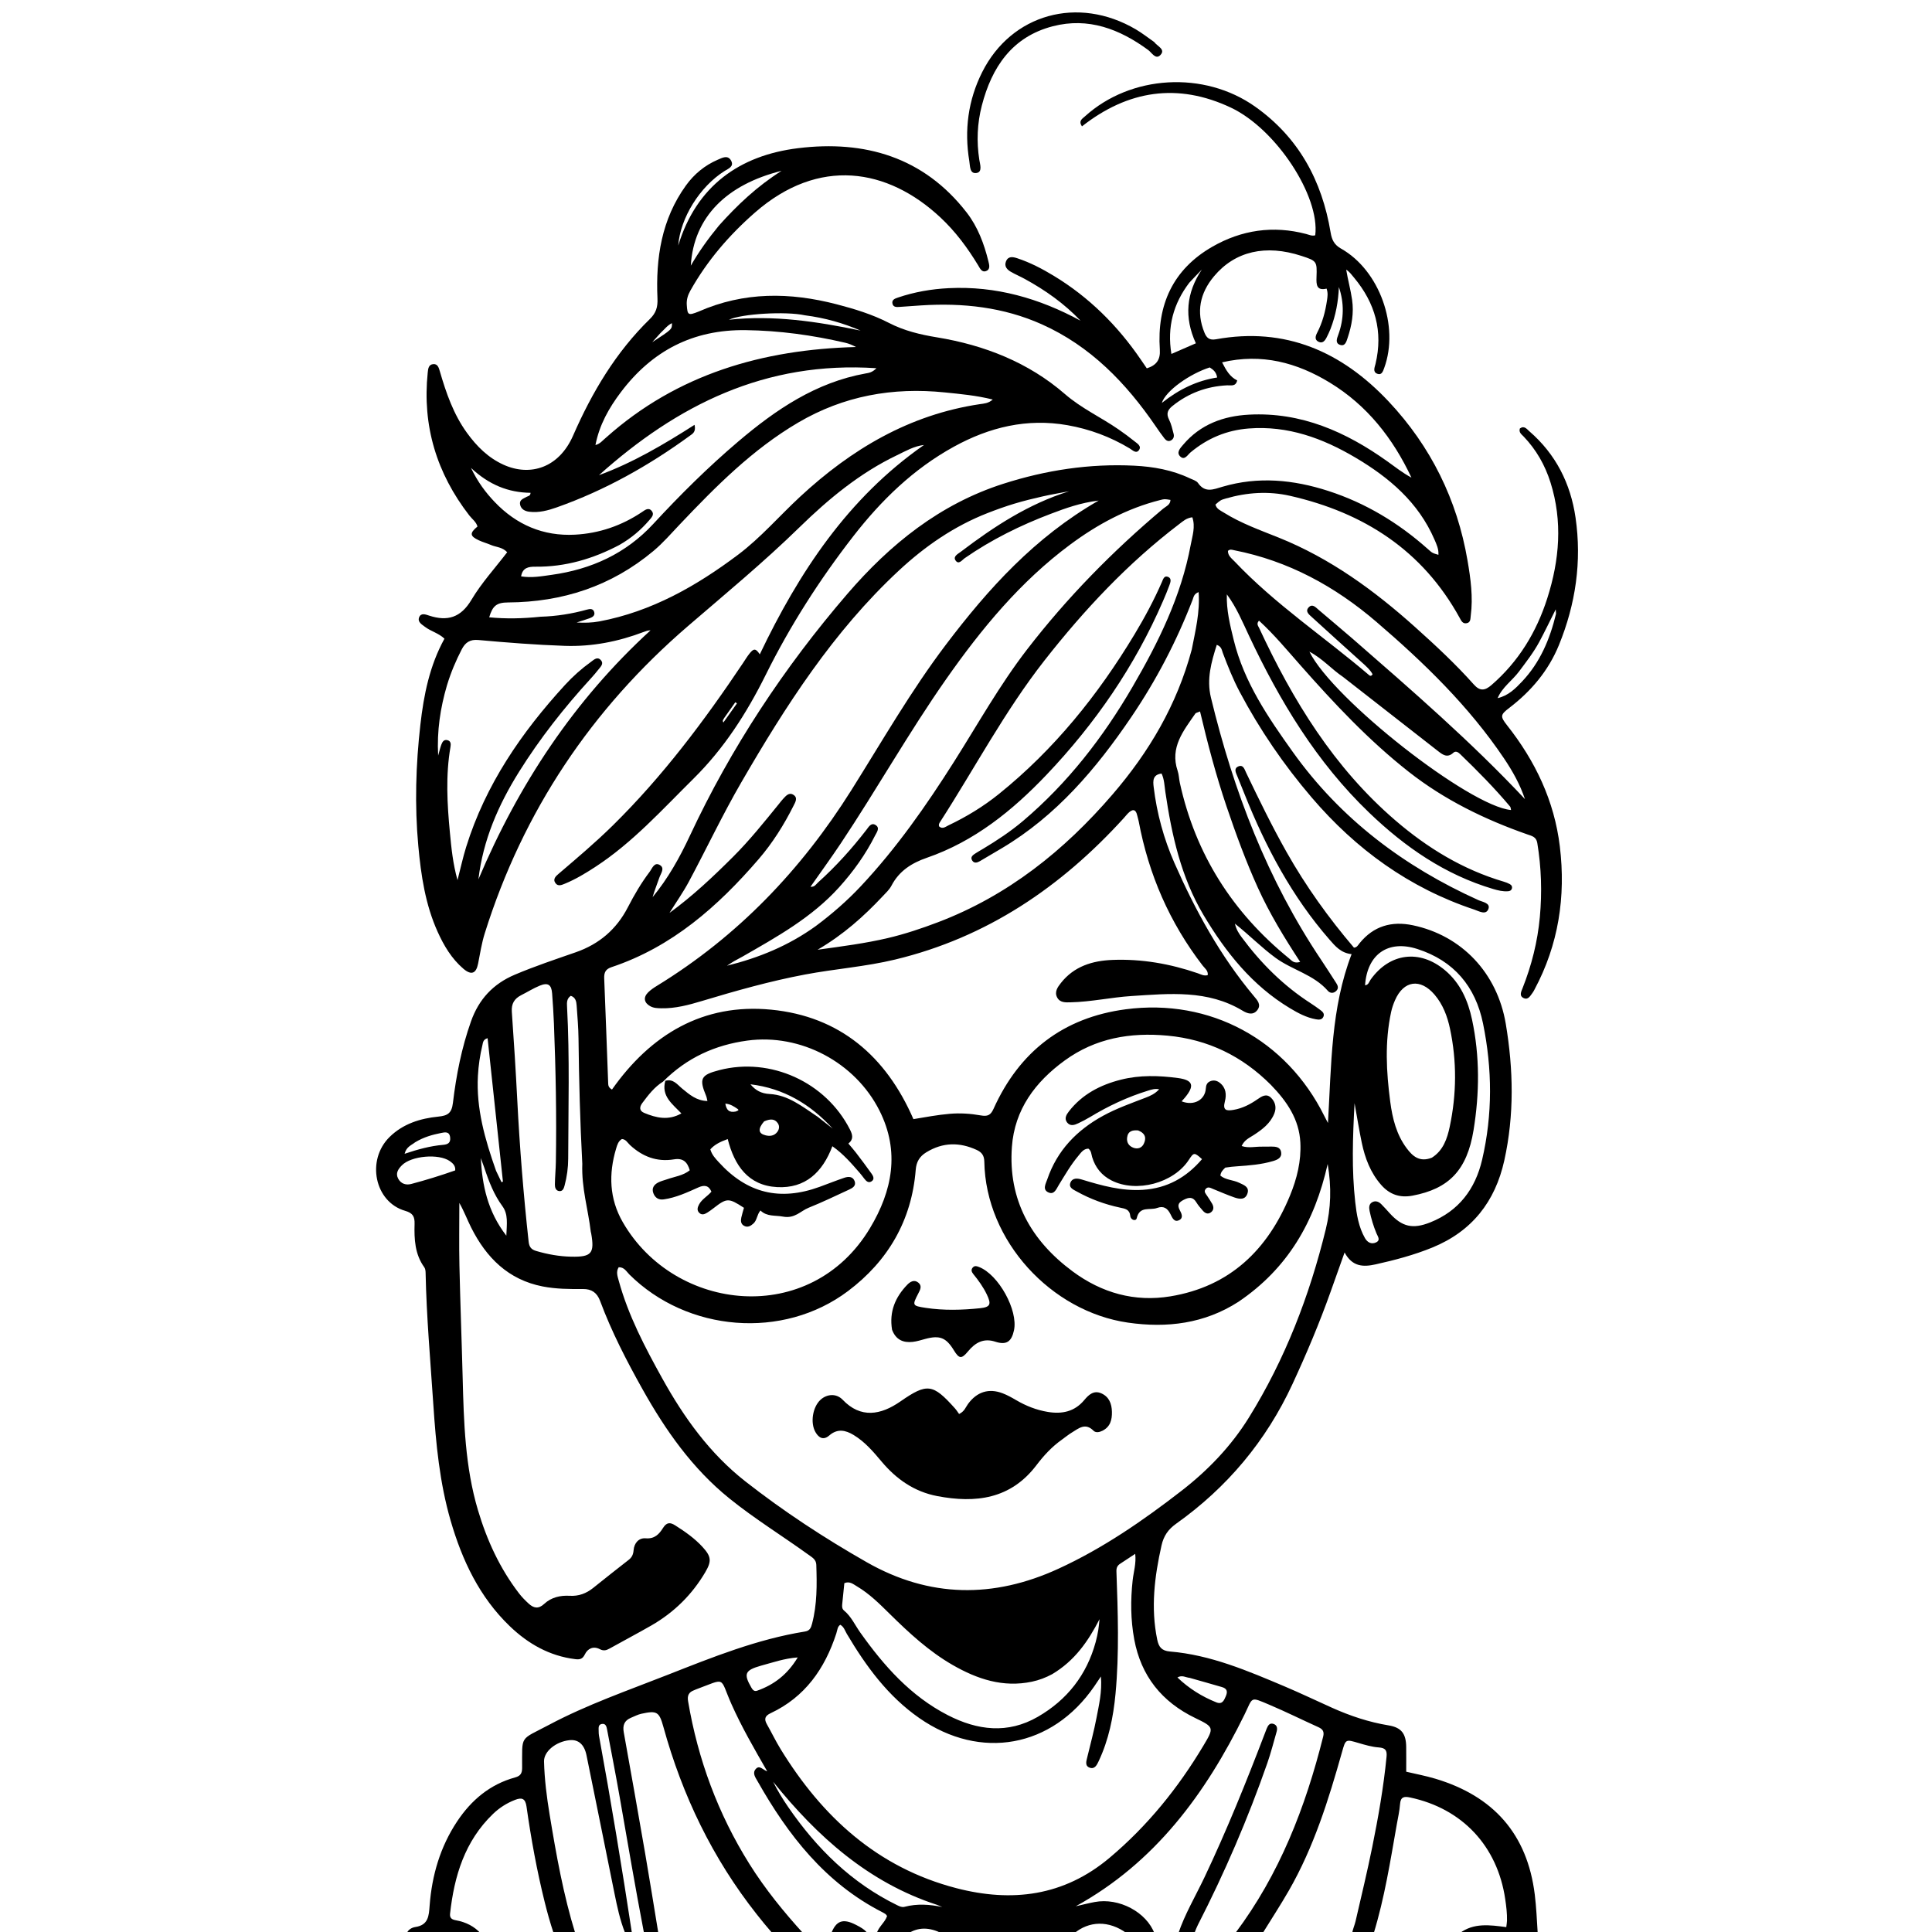 <svg xmlns="http://www.w3.org/2000/svg" xmlns:xlink="http://www.w3.org/1999/xlink" version="1.1" id="Layer_1" x="0px"
     y="0px" width="100%" viewBox="0 0 1024 1024" enable-background="new 0 0 1024 1024" xml:space="preserve">
<path fill="#000000" opacity="1" stroke="none"
      d=" M215.469,1025   C216.093,1022.901 218.166,1021.652 220.154,1021.355   C227.104,1020.318 227.307,1015.384 227.714,1010.001   C228.924,993.981 233.309,978.906 242.273,965.412   C249.795,954.089 259.702,945.73 273.034,942.072   C275.835,941.303 276.716,939.917 276.734,937.161   C276.853,919.233 275.116,922.634 290.954,914.218   C311.156,903.484 332.767,896.001 354,887.647   C377.717,878.316 401.363,868.797 426.723,864.728   C429.307,864.314 429.892,862.558 430.401,860.631   C433.116,850.355 433.008,839.869 432.658,829.365   C432.565,826.578 430.48,825.458 428.587,824.091   C414.674,814.047 400.019,805.04 386.642,794.25   C366.971,778.383 352.77,758.137 340.551,736.326   C332.075,721.195 324.128,705.804 318.067,689.523   C316.441,685.156 313.577,683.172 309.016,683.208   C301.852,683.265 294.675,683.222 287.613,681.842   C269.384,678.281 257.755,666.585 249.735,650.646   C247.598,646.4 245.955,641.907 243.463,637.581   C243.463,648.65 243.264,659.724 243.507,670.788   C243.943,690.605 244.713,710.414 245.219,730.229   C245.823,753.873 246.511,777.503 253.328,800.415   C258.069,816.347 264.917,831.273 275.097,844.523   C276.607,846.49 278.384,848.283 280.216,849.962   C282.86,852.385 285.405,852.935 288.476,850.065   C292.165,846.619 296.999,845.51 301.953,845.801   C306.754,846.083 310.751,844.553 314.405,841.63   C320.651,836.634 326.905,831.647 333.225,826.746   C334.959,825.401 335.648,823.832 335.816,821.664   C336.113,817.811 338.607,815.025 342.25,815.335   C347.011,815.74 349.396,813.055 351.38,809.901   C353.313,806.829 355.12,806.733 357.892,808.491   C363.117,811.807 368.169,815.34 372.363,819.919   C376.993,824.975 377.268,827.425 373.802,833.313   C366.807,845.198 357.269,854.592 345.334,861.47   C337.978,865.71 330.444,869.642 323.036,873.794   C321.31,874.761 319.873,875.112 317.941,874.104   C314.491,872.304 311.479,873.743 309.982,876.865   C308.731,879.475 307.14,879.661 304.84,879.376   C291.213,877.686 279.909,871.242 270.208,861.927   C254.104,846.462 244.927,826.972 238.819,805.896   C232.998,785.808 231.051,765.102 229.665,744.328   C228.114,721.077 226.049,697.857 225.577,674.541   C225.558,673.575 225.415,672.425 224.88,671.686   C219.865,664.756 219.509,656.765 219.732,648.727   C219.84,644.854 218.874,642.955 214.713,641.754   C198.559,637.093 193.994,614.862 206.528,602.586   C213.642,595.618 222.739,592.791 232.325,591.825   C237.222,591.331 239.403,590.076 240.058,584.575   C241.806,569.886 244.666,555.361 249.649,541.32   C253.799,529.628 261.356,521.486 272.811,516.627   C283.41,512.13 294.314,508.504 305.159,504.726   C317.612,500.388 326.775,492.53 332.788,480.86   C336.151,474.334 339.854,467.999 344.284,462.138   C345.652,460.328 346.767,456.723 349.745,458.489   C352.553,460.153 350.19,463.014 349.444,465.23   C348.292,468.653 346.887,471.99 345.888,475.518   C354.069,465.62 360.264,454.487 365.65,442.965   C387.464,396.302 415.59,353.735 449.122,314.771   C471.726,288.505 498.118,267.184 531.768,256.409   C554.32,249.188 577.447,245.643 601.146,246.82   C611.318,247.325 621.334,249.098 630.669,253.54   C632.169,254.253 634.114,254.764 634.964,255.987   C638.736,261.409 643.114,259.408 648.004,257.968   C666.865,252.414 685.516,254.231 703.995,260.199   C723.823,266.604 741.209,277.137 756.711,290.93   C759.144,293.094 759.126,293.116 762.39,294.068   C762.612,291.048 761.388,288.499 760.295,285.968   C751.762,266.223 736.295,253.099 718.335,242.491   C700.962,232.23 682.588,225.519 661.902,227.102   C650.171,227.999 639.993,232.287 631.023,239.766   C629.49,241.044 627.96,244.023 625.745,242.12   C623.158,239.897 625.632,237.442 627.14,235.664   C636.251,224.925 648.434,220.481 662.029,219.77   C689.677,218.325 713.405,228.886 735.333,244.536   C739.471,247.489 743.448,250.668 748.091,253.142   C738.312,232.341 724.647,214.872 704.845,202.807   C687.391,192.173 668.745,187.142 647.732,192.047   C649.89,196.304 651.891,199.761 655.74,201.626   C654.95,205.051 652.367,204.132 650.422,204.23   C639.595,204.773 629.963,208.332 621.48,215.134   C618.9,217.204 618.006,219.199 619.615,222.382   C620.799,224.724 621.379,227.394 622.047,229.966   C622.397,231.312 622.041,232.662 620.674,233.417   C619.202,234.231 618.022,233.447 617.183,232.379   C615.54,230.286 614.023,228.09 612.519,225.892   C596.829,202.969 578.001,183.464 552.223,171.914   C531.876,162.798 510.325,160.449 488.253,161.868   C484.431,162.114 480.611,162.38 476.792,162.667   C475.239,162.784 473.529,162.872 473.053,161.071   C472.478,158.891 474.333,158.25 475.918,157.713   C484.646,154.753 493.651,153.189 502.833,152.733   C527.817,151.493 550.871,158.114 572.719,169.979   C564.078,160.901 554.026,153.78 543.107,147.82   C540.768,146.543 538.307,145.49 535.983,144.189   C533.806,142.97 532.115,141.199 533.211,138.513   C534.388,135.63 536.862,136.118 539.189,136.886   C546.031,139.144 552.37,142.461 558.512,146.181   C577.215,157.508 592.331,172.562 604.625,190.551   C605.651,192.053 606.681,193.552 607.83,195.23   C612.883,193.623 615.103,190.728 614.735,185.29   C613.136,161.612 621.676,142.738 642.609,130.74   C658.083,121.871 674.81,119.405 692.301,124.02   C693.878,124.436 695.406,125.231 697.107,124.702   C699.66,104.035 676.428,68.369 652.358,57.025   C624.211,43.759 597.812,47.834 573.459,66.984   C571.488,64.059 573.627,62.958 574.962,61.745   C599.256,39.662 638.191,37.369 665.247,56.517   C688.325,72.849 700.677,95.726 705.245,123.17   C705.886,127.02 707.074,129.687 710.787,131.777   C731.2,143.265 741.761,172.902 733.66,195.026   C733.013,196.792 732.347,198.993 730.015,198.112   C727.434,197.138 728.618,194.683 729.05,192.874   C733.152,175.689 728.871,160.622 717.73,147.229   C716.459,145.701 715.309,144.071 713.514,142.917   C714.425,148.496 715.885,153.613 716.643,158.925   C717.639,165.913 716.464,172.525 714.281,179.05   C713.628,181.002 712.944,183.864 710.042,182.71   C707.61,181.744 708.629,179.318 709.311,177.443   C712.365,169.046 712.496,160.625 709.637,152.132   C709.347,159.781 707.967,167.192 705.207,174.318   C704.607,175.868 703.885,177.377 703.13,178.858   C702.247,180.588 701.027,182.198 698.854,181.155   C696.621,180.083 697.231,178.068 698.101,176.398   C700.91,171.008 702.438,165.252 703.323,159.284   C703.615,157.312 703.952,155.352 703.123,152.98   C697.742,154.246 697.626,150.797 697.777,146.854   C698.099,138.468 697.904,138.286 689.824,135.637   C670.864,129.422 654.56,133.13 643.414,146.482   C635.994,155.371 633.894,165.352 638.393,176.325   C639.487,178.994 640.943,180.468 644.465,179.829   C681.308,173.143 711.221,186.409 736.028,212.818   C758.377,236.609 772.307,264.864 777.818,297.079   C779.468,306.729 780.825,316.499 779.52,326.365   C779.31,327.955 779.548,329.939 777.311,330.325   C775.195,330.69 774.467,328.958 773.672,327.51   C753.984,291.673 722.855,271.705 683.797,262.81   C672.355,260.204 660.978,260.969 649.743,264.212   C646.946,265.019 646.956,265.051 644.212,267.427   C644.784,269.789 646.907,270.59 648.686,271.703   C657.786,277.399 667.877,280.98 677.75,284.948   C705.073,295.929 728.387,312.945 750.091,332.41   C760.883,342.09 771.519,351.965 781.168,362.81   C784.41,366.454 787.079,366.055 790.452,363.141   C804.869,350.686 814.364,335.048 820.097,317.087   C826.556,296.848 828.303,276.371 821.803,255.736   C818.908,246.543 814.243,238.355 807.554,231.358   C806.448,230.201 804.884,229.198 805.569,227.102   C807.905,225.405 809.208,227.391 810.626,228.618   C824.609,240.728 832.442,256.27 835.068,274.329   C838.45,297.587 835.133,320.147 826.281,341.861   C820.735,355.463 811.567,366.316 799.959,375.19   C795.23,378.805 795.024,379.668 798.757,384.393   C813.726,403.345 823.815,424.43 826.74,448.589   C829.967,475.243 826.061,500.689 813.288,524.536   C812.974,525.123 812.665,525.726 812.259,526.248   C811.065,527.786 810.009,530.112 807.608,529.02   C805.052,527.857 806.265,525.584 806.978,523.785   C811.788,511.64 814.95,499.102 816.147,486.082   C817.357,472.921 816.958,459.831 814.791,446.772   C814.245,443.483 811.862,443.07 809.559,442.264   C786.923,434.337 765.569,423.936 746.633,409.055   C725.448,392.406 707.115,372.831 689.333,352.693   C682.209,344.625 675.321,336.304 667.303,328.964   C665.752,330.613 666.901,331.824 667.379,332.855   C685.215,371.263 707.042,406.877 739.594,434.848   C756.576,449.44 775.375,460.917 797.027,467.302   C798.133,467.628 799.237,468.046 800.243,468.601   C801.173,469.113 801.684,470.012 801.273,471.128   C800.948,472.012 800.167,472.309 799.291,472.377   C796.58,472.59 793.992,471.948 791.431,471.191   C765.869,463.629 744.683,448.965 725.683,430.728   C697.822,403.985 678.303,371.591 662.016,336.989   C658.49,329.498 655.322,321.809 650.254,315.019   C649.973,323.349 651.948,331.279 653.896,339.223   C659.381,361.595 672.086,380.17 685.175,398.506   C710.526,434.024 744.107,459.276 783.621,477.105   C785.801,478.089 790.109,478.615 788.865,481.822   C787.553,485.203 783.844,482.909 781.401,482.098   C746.95,470.654 718.689,450.141 695.253,422.727   C680.477,405.444 667.692,386.777 657.04,366.662   C653.521,360.016 650.76,353.062 648.112,346.048   C647.549,344.558 647.479,342.697 644.91,341.781   C642.027,350.976 639.428,359.868 641.82,369.752   C653.815,419.329 671.77,466.358 700.365,508.937   C703.059,512.948 705.631,517.041 708.261,521.095   C709.144,522.456 709.582,523.843 708.265,525.172   C706.797,526.654 704.931,526.469 703.794,525.161   C696.308,516.548 684.949,514.148 676.098,507.693   C668.703,502.3 662.332,495.734 654.527,489.553   C655.308,492.839 656.687,494.839 658.137,496.8   C668.34,510.588 680.321,522.514 694.801,531.828   C696.482,532.909 698.109,534.076 699.719,535.262   C700.95,536.169 702.212,537.229 701.397,538.969   C700.6,540.669 698.88,540.494 697.438,540.237   C692.433,539.343 688.015,536.963 683.724,534.389   C663.706,522.38 649.632,504.696 637.943,485.072   C625.986,465 621.023,442.541 617.651,419.688   C617.176,416.463 617.129,413.128 615.661,409.993   C610.894,410.601 611.081,413.922 611.463,417.095   C613.147,431.066 616.822,444.57 622.473,457.404   C633.585,482.641 646.78,506.695 664.589,527.971   C666.378,530.109 668.703,532.512 666.349,535.457   C664.09,538.284 661.036,537.161 658.609,535.696   C640.09,524.516 619.85,526.627 599.726,527.916   C588.934,528.607 578.312,531.016 567.471,531.248   C564.81,531.305 561.864,531.516 560.349,528.731   C558.717,525.73 560.576,523.19 562.312,520.986   C569.265,512.155 579.017,509.182 589.672,508.774   C605.142,508.18 620.172,510.812 634.801,515.835   C636.478,516.411 638.119,517.423 640.123,516.839   C640.442,514.463 638.573,513.249 637.432,511.769   C619.913,489.033 608.808,463.468 603.534,435.309   C603.35,434.329 603.014,433.379 602.803,432.404   C601.928,428.371 600.016,428.871 597.702,431.237   C597.005,431.951 596.403,432.757 595.731,433.496   C562.461,470.121 523.087,496.88 474.394,508.588   C458.675,512.368 442.523,513.524 426.672,516.515   C408.156,520.008 390.07,525.123 372.051,530.545   C365.039,532.655 357.951,534.57 350.507,534.41   C348.496,534.366 346.5,534.329 344.675,533.33   C341.384,531.529 340.828,528.685 343.474,526.029   C344.866,524.632 346.573,523.499 348.268,522.46   C391.008,496.253 424.635,461.126 451.248,418.785   C467.553,392.843 482.79,366.193 501.349,341.69   C523.821,312.019 548.474,284.718 582.3,265.309   C572.694,266.48 564.801,269.352 556.993,272.309   C540.899,278.406 525.534,285.981 511.343,295.826   C509.932,296.805 508.092,299.559 506.417,296.982   C505.051,294.881 507.773,293.564 509.264,292.431   C526.853,279.065 545.203,267.066 566.664,260.379   C561.984,261.277 557.277,262.053 552.632,263.103   C547.603,264.24 542.583,265.468 537.65,266.957   C532.874,268.399 528.162,270.091 523.512,271.906   C505.723,278.848 490.308,289.489 476.395,302.431   C441.669,334.73 416.404,374.124 392.88,414.71   C382.95,431.842 374.473,449.811 365.122,467.286   C362.144,472.85 358.477,478.045 354.832,483.879   C367.259,474.812 378.048,464.594 388.589,454.081   C397.341,445.352 405.035,435.717 412.812,426.148   C413.548,425.243 414.237,424.293 415.035,423.447   C416.519,421.876 418.133,419.787 420.499,421.249   C423.025,422.811 421.55,425.149 420.614,427.018   C415.522,437.192 409.458,446.834 402.061,455.416   C380.49,480.442 356.178,501.926 324.066,512.629   C320.889,513.688 320.117,515.563 320.242,518.604   C321,537.072 321.65,555.545 322.341,574.015   C322.385,575.186 322.416,576.377 324.363,577.485   C344.811,548.433 372.561,531.609 408.793,535.151   C445.067,538.698 469.646,559.796 484.133,593.164   C490.595,592.107 496.938,590.884 503.408,590.337   C508.977,589.866 514.43,590.239 519.798,591.187   C523.423,591.828 525.052,591.131 526.609,587.673   C540.283,557.326 563.596,539.307 596.657,534.945   C641.384,529.044 681.893,551.086 701.922,591.513   C702.341,592.36 702.794,593.19 703.848,595.211   C705.685,564.285 705.381,534.358 716.376,505.715   C710.729,505.128 707.713,501.497 704.656,497.996   C684.788,475.237 670.858,449.001 659.728,421.13   C658.432,417.883 657.141,414.632 655.802,411.403   C655.028,409.535 653.798,407.318 656.328,406.223   C658.95,405.088 659.632,407.785 660.439,409.468   C667.28,423.742 674.197,437.968 681.993,451.76   C692.185,469.792 704.192,486.518 717.614,502.266   C719.203,502.23 719.814,500.901 720.624,499.902   C728.023,490.78 737.633,488.064 748.816,490.407   C774.696,495.827 793.56,515.657 798.092,542.646   C802.147,566.796 802.634,590.999 797.31,615.069   C792.481,636.906 780.148,652.639 759.2,661.207   C749.458,665.192 739.331,667.865 729.078,670.145   C722.647,671.575 716.764,671.513 712.662,663.832   C709.908,671.565 707.582,678.094 705.26,684.624   C699.339,701.271 692.477,717.521 685.053,733.555   C671.075,763.744 650.432,788.358 623.392,807.593   C619.174,810.593 616.765,814.054 615.63,819.102   C611.913,835.644 609.857,852.179 613.353,869.042   C614.16,872.932 615.706,874.966 620.095,875.332   C641.683,877.133 661.324,885.577 680.963,893.871   C689.401,897.435 697.663,901.411 706.025,905.156   C715.631,909.457 725.516,912.772 735.968,914.487   C742.834,915.614 745.223,918.925 745.312,925.883   C745.367,930.172 745.323,934.462 745.323,939.042   C750.163,940.191 755.543,941.191 760.756,942.75   C791.452,951.933 809.51,971.969 813.466,1004.204   C814.28,1010.832 814.567,1017.468 815.008,1024.553   C801.312,1025 787.625,1025 773.634,1024.681   C781.023,1019.05 789.641,1020.256 798.357,1021.419   C798.531,1019.905 798.716,1018.941 798.739,1017.973   C798.831,1014.134 798.354,1010.353 797.796,1006.553   C793.664,978.45 775.028,958.564 747.35,952.697   C744.078,952.003 742.335,952.447 742.053,956.236   C741.782,959.862 740.948,963.449 740.315,967.045   C736.889,986.507 733.817,1006.045 728,1025   C724.307,1025 720.614,1025 716.632,1024.683   C717.066,1022.331 717.998,1020.346 718.481,1018.256   C721.509,1005.142 724.668,992.051 727.34,978.863   C730.539,963.071 733.326,947.197 734.897,931.131   C735.234,927.678 734.291,926.438 730.737,926.173   C727.136,925.904 723.553,924.854 720.057,923.826   C713.195,921.808 713.239,921.721 711.304,928.596   C704.166,953.948 696.327,979.047 683.115,1002.051   C678.644,1009.835 673.718,1017.358 669,1025   C664.311,1025 659.622,1025 654.651,1024.722   C678.145,993.448 691.913,957.944 701.303,920.45   C701.976,917.76 701.076,916.472 698.737,915.417   C690.081,911.515 681.573,907.272 672.833,903.575   C662.317,899.127 664.208,899.398 659.575,908.832   C638.962,950.804 612.092,987.287 570.182,1010.357   C573.416,1009.626 576.772,1008.762 580.168,1008.117   C593.095,1005.666 607.736,1013.462 612,1025   C607.311,1025 602.622,1025 597.263,1024.728   C587.797,1017.758 577.152,1017.968 569,1025   C545.979,1025 522.958,1025 499.238,1024.726   C492.593,1021.44 486.734,1021.23 481,1025   C475.645,1025 470.29,1025 464.645,1024.715   C465.78,1021.105 469.057,1018.917 470.178,1015.519   C469.779,1015.021 469.619,1014.702 469.361,1014.522   C468.816,1014.143 468.235,1013.807 467.643,1013.505   C437.448,998.087 417.71,972.701 401.475,944.003   C400.382,942.072 398.614,939.787 400.583,937.583   C402.593,935.334 404.306,938.093 406.645,938.851   C399.759,926.851 393.085,915.36 387.673,903.186   C381.166,888.548 385.27,889.372 368.81,895.451   C368.498,895.566 368.206,895.735 367.894,895.849   C365.13,896.854 364.179,898.599 364.696,901.657   C369.923,932.558 380.571,961.389 397.23,987.978   C405.574,1001.295 415.443,1013.411 426,1025   C420.645,1025 415.29,1025 409.389,1024.666   C406.259,1021.096 403.661,1017.871 401.094,1014.622   C377.665,984.964 361.633,951.627 351.612,915.284   C349.39,907.226 348.166,906.53 339.943,908.329   C338.026,908.748 336.221,909.708 334.387,910.474   C330.924,911.92 329.939,914.457 330.6,918.122   C334.452,939.505 338.243,960.899 341.94,982.309   C344.393,996.522 346.653,1010.768 349,1025   C346.629,1025 344.259,1025 341.342,1024.599   C336.695,1000.337 332.65,976.465 328.47,952.617   C326.38,940.691 324.055,928.805 321.809,916.907   C321.499,915.267 321.148,913.281 318.859,913.759   C316.948,914.157 317.306,916.037 317.309,917.504   C317.311,918.333 317.334,919.177 317.483,919.989   C323.873,954.901 329.663,989.913 335,1025   C333.933,1025 332.867,1025 331.355,1024.615   C328.526,1017.475 327.096,1010.475 325.672,1003.483   C320.708,979.099 315.862,954.691 310.855,930.316   C309.656,924.479 306.449,921.86 301.887,922.327   C294.644,923.068 288.207,928.299 288.346,933.629   C288.592,943.095 289.783,952.482 291.322,961.817   C294.831,983.103 298.601,1004.337 305,1025   C301.307,1025 297.614,1025 293.422,1024.601   C291.526,1018.908 290.067,1013.628 288.744,1008.315   C284.567,991.552 281.484,974.573 279.057,957.48   C278.455,953.237 276.62,952.563 272.999,953.969   C268.587,955.681 264.704,958.15 261.308,961.42   C246.322,975.851 240.751,994.335 238.544,1014.271   C238.282,1016.632 239.495,1017.405 241.662,1017.794   C246.859,1018.728 251.439,1020.961 255,1025   C241.979,1025 228.958,1025 215.469,1025  M352.627,572.851   C356.842,571.612 359.005,574.888 361.624,577.029   C365.453,580.161 369.172,583.429 374.949,583.564   C374.667,582.418 374.577,581.617 374.279,580.903   C370.429,571.681 371.415,569.732 381.272,567.183   C408.388,560.17 437.665,573.499 450.447,598.583   C451.85,601.337 452.572,603.785 449.666,606.117   C451.175,607.925 452.507,609.404 453.708,610.981   C456.532,614.688 459.36,618.394 462.04,622.204   C462.876,623.392 463.641,625.079 461.903,626.164   C460.282,627.176 459.103,626.012 458.125,624.766   C457.302,623.718 456.526,622.629 455.65,621.628   C451.305,616.659 447.014,611.629 441.17,607.525   C435.942,621.422 426.74,629.997 411.881,629.192   C396.517,628.36 389.245,617.668 385.705,603.732   C381.86,605.11 378.807,606.566 376.486,609.178   C377.319,612.115 379.195,614.049 380.974,616.001   C395.988,632.477 413.338,636.713 434.374,629.071   C438.754,627.48 443.081,625.74 447.492,624.244   C449.642,623.515 452.041,623.458 452.985,626.061   C453.881,628.533 451.836,629.682 450.003,630.528   C442.901,633.807 435.847,637.221 428.593,640.129   C424.242,641.873 421.29,646.018 414.969,644.822   C410.889,644.05 406.479,644.943 403.062,641.584   C401.112,643.878 401.288,646.755 399.311,648.508   C397.858,649.796 396.311,650.753 394.372,649.707   C392.591,648.746 392.557,647.011 392.91,645.322   C393.279,643.557 393.851,641.834 394.312,640.175   C386.156,634.847 385.264,634.874 378.152,640.4   C377.101,641.217 376.016,642.001 374.888,642.705   C373.574,643.526 372.096,644.157 370.742,642.951   C369.222,641.598 369.674,639.954 370.512,638.394   C372.045,635.541 375.022,634.04 377.071,631.604   C375.537,628.115 373.162,628.01 370.129,629.366   C364.206,632.015 358.304,634.773 351.781,635.701   C349.068,636.087 347.208,634.848 346.288,632.409   C345.281,629.735 346.646,627.861 348.939,626.699   C350.407,625.956 352.059,625.579 353.624,625.026   C357.631,623.611 362.027,623.128 365.591,620.279   C364.297,615.851 362.047,613.682 357.205,614.484   C348.212,615.974 340.5,613.03 333.893,606.881   C332.602,605.68 331.739,603.835 329.626,603.705   C327.689,604.837 327.133,606.851 326.573,608.717   C322.518,622.204 322.932,635.37 330.104,647.806   C357.677,695.614 429.657,703.445 461.143,650.893   C472.945,631.194 477.068,610.374 466.152,588.659   C453.276,563.048 424.345,547.675 396.031,551.542   C379.072,553.859 364.106,560.551 351.411,573.293   C346.816,576.16 343.609,580.382 340.438,584.622   C338.906,586.67 338.718,588.74 341.45,589.871   C347.818,592.509 354.265,594.043 361.15,590.129   C356.369,585.12 350.374,580.986 352.627,572.851  M656.393,689.984   C638.371,701.583 618.509,703.995 597.846,701.017   C557.194,695.16 522.399,657.784 521.704,615.654   C521.652,612.503 520.358,610.722 517.676,609.489   C508.555,605.298 499.733,605.394 490.99,610.724   C487.354,612.94 485.684,615.821 485.351,620.015   C483.22,646.887 470.659,668.341 449.491,684.275   C415.021,710.223 364.298,705.995 333.59,675.512   C332.033,673.966 330.913,671.596 327.922,671.663   C326.396,674.059 327.302,676.461 327.941,678.793   C333.003,697.261 341.842,714.066 351.061,730.673   C362.548,751.366 376.225,770.411 395.024,785.148   C415.37,801.096 436.975,815.242 459.432,828.033   C492.609,846.931 526.577,847.245 560.936,831.483   C584.544,820.654 605.784,805.993 626.231,790.145   C640.299,779.241 652.51,766.527 661.923,751.362   C681.151,720.385 694.067,686.785 702.706,651.476   C705.398,640.474 705.808,629.334 703.695,616.95   C696.778,647.691 682.534,672.314 656.393,689.984  M443.26,865.779   C437.186,884.44 426.679,899.478 408.413,908.05   C405.418,909.456 404.907,911.135 406.474,913.898   C408.94,918.242 411.102,922.768 413.71,927.022   C435.749,962.961 465.108,989.904 506.848,1000.757   C536.303,1008.415 563.837,1005.072 588.097,984.67   C608.244,967.727 624.444,947.64 637.869,925.169   C643.541,915.675 643.536,915.437 633.518,910.6   C615.767,902.029 604.771,888.297 601.168,868.894   C599.244,858.529 599.175,848.076 600.333,837.569   C600.827,833.097 602.291,828.661 601.681,823.57   C598.76,825.496 596.286,827.156 593.781,828.768   C592.253,829.75 591.663,830.915 591.733,832.893   C592.499,854.528 593.267,876.182 591.243,897.781   C590.091,910.078 587.645,922.156 582.324,933.448   C581.418,935.37 580.277,937.851 577.615,936.926   C574.871,935.973 575.776,933.458 576.283,931.339   C577.946,924.386 579.849,917.478 581.175,910.462   C582.46,903.661 584.167,896.829 583.511,888.561   C581.837,891.047 580.925,892.427 579.988,893.789   C557.614,926.299 519.741,933.188 487.312,910.656   C470.629,899.066 458.999,883.13 448.816,865.945   C447.821,864.265 447.311,862.227 445.368,861.168   C443.905,862.096 443.888,863.705 443.26,865.779  M631.661,344.244   C633.569,334.323 636.093,324.458 635.288,313.824   C632.759,314.801 632.665,316.436 632.149,317.778   C623.674,339.792 612.829,360.564 599.584,380.086   C581,407.478 559.892,432.375 530.986,449.574   C527.122,451.873 523.26,454.177 519.369,456.428   C518.009,457.214 516.373,457.74 515.34,456.169   C514.046,454.199 515.724,453.159 517.135,452.235   C518.388,451.415 519.706,450.693 520.991,449.921   C528.427,445.455 535.656,440.687 542.284,435.068   C565.947,415.008 584.634,390.866 600.176,364.187   C613.978,340.494 626.051,316.047 631.102,288.779   C631.976,284.057 633.691,279.191 631.953,274.173   C628.862,274.523 627.002,276.264 625.047,277.751   C597.802,298.475 574.598,323.265 553.58,350.078   C532.563,376.89 516.67,407.105 498.264,435.656   C497.821,436.343 497.354,437.078 497.802,438.074   C499.607,439.621 501.197,438.172 502.736,437.439   C512.249,432.91 521.227,427.448 529.422,420.848   C558.709,397.259 581.908,368.45 601.235,336.378   C606.655,327.383 611.618,318.139 615.826,308.501   C616.446,307.081 617.012,304.81 619.202,305.801   C621.136,306.676 620.343,308.721 619.792,310.241   C618.772,313.056 617.604,315.821 616.414,318.572   C601.501,353.065 580.482,383.537 554.672,410.66   C536.617,429.632 516.47,445.941 491.212,454.654   C483.214,457.413 476.561,461.618 472.506,469.404   C471.381,471.564 469.443,473.334 467.736,475.15   C457.799,485.718 447.066,495.351 433.333,503.383   C446.681,501.541 458.68,499.984 470.479,497.216   C479.571,495.083 488.409,492.124 497.132,488.809   C534.213,474.717 564.124,450.775 589.704,421.029   C608.937,398.664 623.749,373.776 631.661,344.244  M673.551,574.951   C658.398,559.785 640.347,550.923 618.831,548.919   C599.061,547.077 580.632,550.228 564.324,562.082   C548.714,573.43 537.771,588.034 536.326,607.847   C534.282,635.878 546.39,657.462 568.514,673.863   C583.943,685.302 601.412,690.209 620.342,687.088   C651.806,681.901 671.863,662.481 683.707,633.719   C687.41,624.727 689.726,615.348 689.215,605.537   C688.581,593.342 682.25,583.896 673.551,574.951  M432.357,490.853   C440.928,484.467 448.979,477.469 456.286,469.678   C475.177,449.538 490.903,427.032 505.645,403.757   C518.3,383.778 529.843,363.07 544.332,344.278   C565.589,316.71 589.816,292.027 616.447,269.65   C617.937,268.397 620.322,267.59 620.366,264.962   C617.226,264.452 617.226,264.452 614.886,265.042   C597.315,269.474 581.672,277.926 567.258,288.619   C540.841,308.217 520.219,333.221 501.475,359.961   C481.66,388.229 464.753,418.351 445.613,447.043   C440.484,454.731 435.036,462.206 429.578,470.002   C431.806,470.215 432.517,468.668 433.544,467.747   C442.998,459.264 451.466,449.87 459.225,439.821   C460.406,438.29 461.698,435.909 463.942,437.197   C466.642,438.747 464.691,441.1 463.8,442.873   C458.755,452.906 452.269,461.945 444.746,470.283   C430.296,486.298 411.758,496.574 393.388,507.099   C391.943,507.927 390.439,508.652 389.002,509.493   C387.742,510.23 386.537,511.063 385.308,511.853   C402.163,507.659 417.826,501.322 432.357,490.853  M308.629,616.809   C307.451,594.691 306.882,572.557 306.623,550.411   C306.555,544.593 306.045,538.777 305.639,532.968   C305.488,530.814 305.078,528.663 302.534,527.803   C300.317,529.274 300.437,531.495 300.551,533.631   C301.98,560.433 301.221,587.252 301.156,614.064   C301.145,618.874 300.498,623.696 299.235,628.38   C298.844,629.832 298.297,631.502 296.403,631.302   C294.563,631.108 294.087,629.353 294.101,627.889   C294.138,623.904 294.55,619.923 294.618,615.937   C295.032,591.451 294.558,566.976 293.593,542.51   C293.383,537.189 293.034,531.871 292.637,526.56   C292.288,521.881 290.446,520.626 286.051,522.431   C282.681,523.815 279.559,525.793 276.291,527.435   C272.634,529.273 270.977,531.973 271.279,536.25   C272.377,551.845 273.363,567.45 274.163,583.063   C275.448,608.143 277.454,633.159 280.188,658.122   C280.492,660.896 281.554,662.261 284.146,663.025   C290.25,664.825 296.431,665.941 302.804,666.07   C313.489,666.285 315.2,664.333 313.35,653.799   C313.293,653.471 313.158,653.155 313.12,652.827   C311.759,641.118 308.157,629.695 308.629,616.809  M557.668,887.347   C554.277,889.175 550.723,890.531 546.94,891.329   C531.638,894.553 517.963,889.97 504.951,882.494   C492.417,875.292 481.894,865.566 471.671,855.486   C466.212,850.103 460.772,844.671 454.109,840.743   C452.219,839.628 450.319,837.904 447.52,839.116   C447.133,842.878 446.72,846.658 446.37,850.445   C446.262,851.609 446.318,852.764 447.365,853.63   C451.181,856.783 453.153,861.318 455.936,865.238   C468.504,882.935 482.659,898.949 502.341,909.065   C518.06,917.143 534.117,919.151 550.057,909.949   C565.59,900.982 575.98,887.76 580.731,870.322   C581.298,868.239 581.74,866.115 582.101,863.986   C582.425,862.074 582.557,860.13 582.774,858.2   C576.748,869.912 569.653,880.206 557.668,887.347  M716.926,338.551   C748.28,365.873 779.719,393.102 808.254,423.541   C805.658,415.78 801.706,408.723 797.202,402.03   C778.531,374.288 754.775,351.267 729.551,329.626   C707.554,310.753 682.852,297.275 654.186,291.647   C653.063,291.427 651.937,290.918 650.824,291.993   C650.792,294.598 652.865,296.01 654.398,297.628   C675.914,320.352 702.016,337.658 725.675,357.854   C726.177,358.283 726.843,358.49 727.492,357.343   C726.117,354.848 723.851,352.917 721.659,350.935   C712.892,343.004 704.077,335.126 695.37,327.129   C693.898,325.778 691.467,324.042 693.752,321.786   C695.704,319.86 697.432,321.992 698.882,323.206   C704.753,328.123 710.549,333.13 716.926,338.551  M758.923,613.596   C764.951,609.78 767.053,603.487 768.389,597.164   C772.037,579.897 772.206,562.498 768.522,545.197   C767.133,538.671 764.797,532.399 760.342,527.186   C752.808,518.372 743.92,519.64 739.346,530.224   C738.492,532.197 737.777,534.272 737.324,536.37   C733.903,552.201 734.769,568.107 736.861,583.983   C738.02,592.778 740.14,601.372 745.596,608.638   C748.692,612.759 752.373,616.18 758.923,613.596  M723.507,522.216   C725.358,522.082 725.65,520.347 726.452,519.22   C736.531,505.054 752.474,503.019 765.854,514.231   C774.053,521.103 778.075,530.357 780.224,540.451   C784.363,559.883 784.188,579.503 781.013,598.998   C777.542,620.304 767.889,630.099 748.639,633.727   C741.885,634.999 736.494,633.07 732.075,628.055   C726.405,621.623 723.48,613.863 721.757,605.631   C720.376,599.031 719.321,592.363 717.94,584.715   C716.965,602.898 716.379,620.011 718.298,637.101   C719.042,643.734 720.089,650.303 723.451,656.215   C724.741,658.483 726.858,659.676 729.348,658.497   C731.874,657.301 730.208,655.276 729.574,653.756   C727.964,649.896 726.771,645.92 725.915,641.848   C725.532,640.029 725.5,638.02 727.56,637.068   C729.257,636.284 730.855,636.987 732.107,638.239   C733.635,639.767 735.074,641.386 736.526,642.99   C743.124,650.275 748.79,651.572 758.005,647.912   C773.23,641.863 781.932,630.178 785.547,614.722   C791.159,590.728 790.953,566.497 786.032,542.457   C782.029,522.896 770.625,509.216 751.183,502.971   C735.865,498.05 724.658,505.602 723.507,522.216  M650.051,427.306   C644.504,410.91 640.086,394.171 636.043,377.087   C634.458,377.763 633.829,377.825 633.597,378.16   C627.29,387.302 619.961,396.118 624.175,408.565   C624.86,410.589 624.877,412.829 625.34,414.939   C633.657,452.816 653.316,483.651 683.301,508.028   C684.586,509.073 685.761,510.865 689.117,509.83   C680.693,496.963 672.864,484.137 666.656,470.434   C660.396,456.617 655.175,442.406 650.051,427.306  M711.783,358.741   C705.792,354.733 701.006,349.069 694.023,345.409   C706.44,370.61 778.886,427.385 800.887,429.333   C800.707,428.65 800.726,427.912 800.371,427.489   C792.108,417.657 783.097,408.533 773.856,399.632   C772.877,398.689 771.541,397.823 770.303,398.971   C767.028,402.006 764.527,399.919 761.976,397.929   C745.429,385.017 728.888,372.096 711.783,358.741  M496.584,1009.586   C460.269,997.744 433.24,973.475 409.762,944.354   C412.137,949.113 414.823,953.492 417.726,957.721   C432.842,979.743 451.345,998.014 475.645,1009.856   C476.903,1010.47 478.103,1010.999 479.43,1010.65   C486.108,1008.889 492.745,1009.373 499.424,1010.75   C498.678,1010.444 497.931,1010.138 496.584,1009.586  M262.912,620.527   C263.875,622.54 264.838,624.554 265.8,626.568   C266.057,626.477 266.313,626.385 266.569,626.294   C263.862,600.999 261.156,575.705 258.433,550.264   C255.969,550.938 255.986,552.719 255.676,554.004   C254.389,559.331 253.599,564.746 253.301,570.232   C252.36,587.53 256.988,603.775 262.912,620.527  M630.338,149.857   C621.933,160.947 618.505,173.233 620.865,187.6   C625.438,185.61 629.358,183.905 633.837,181.956   C627.512,168.19 628.717,155.229 637.015,142.853   C634.934,145.001 632.853,147.148 630.338,149.857  M241.262,620.338   C241.518,618.012 240.109,616.609 238.434,615.431   C232.576,611.309 217.955,612.572 212.984,617.658   C211.055,619.633 209.478,621.864 211.078,624.774   C212.59,627.521 215.263,628.242 217.98,627.523   C225.667,625.488 233.275,623.157 241.262,620.338  M403.303,882.855   C394.811,885.264 394.01,887.16 398.233,894.454   C398.997,895.774 399.808,896.641 401.358,896.09   C410.307,892.911 417.391,887.491 422.815,878.472   C415.656,878.996 409.911,881.082 403.303,882.855  M824.728,325.324   C824.695,324.843 824.663,324.362 824.569,322.977   C821.412,329.244 818.746,334.847 815.802,340.3   C812.792,345.873 808.889,350.855 805.103,355.928   C801.508,360.745 796.193,364.233 793.783,370.03   C799.421,368.729 803.164,365 806.786,361.155   C816.184,351.179 821.402,339.062 824.728,325.324  M630.522,889.291   C628.509,889.139 626.549,887.619 624.059,889.093   C630.216,894.976 637.058,899.218 644.67,902.275   C647.835,903.546 648.727,901.289 649.7,899.049   C650.764,896.599 650.422,894.953 647.572,894.156   C642.135,892.636 636.734,890.985 630.522,889.291  M256.676,618.874   C256.06,617.178 255.444,615.481 254.828,613.785   C255.595,628.26 258.417,642.032 268.368,654.935   C268.617,648.605 269.447,643.609 266.271,639.279   C261.882,633.294 259.214,626.536 256.676,618.874  M641.191,194.746   C630.85,198.033 617.918,206.963 615.785,213.572   C625.156,206.128 634.612,201.727 645.118,200.081   C644.639,197.236 643.239,196.072 641.191,194.746  M220.017,605.443   C218.106,606.991 215.37,607.766 214.456,611.528   C221.561,609.151 228.076,607.374 234.81,606.797   C237.422,606.573 238.892,605.711 238.587,602.871   C238.221,599.462 235.677,600.129 233.702,600.524   C229.16,601.432 224.675,602.636 220.017,605.443  M433.465,591.978   C436.093,594.049 438.721,596.12 441.349,598.19   C429.517,585.236 415.276,576.793 397.764,574.705   C400.43,577.945 403.547,579.615 407.933,579.848   C417.683,580.367 425.138,586.418 433.465,591.978  M404.999,594.359   C401.639,598.27 401.836,600.739 405.675,601.723   C408.024,602.325 410.333,602.085 411.951,599.984   C413.043,598.565 413.261,596.813 412.263,595.341   C410.576,592.853 408.161,592.965 404.999,594.359  M390.015,589.118   C390.521,588.745 392.214,588.624 390.859,587.707   C389.079,586.503 387.176,585.15 384.435,584.95   C385.024,588.227 386.305,589.873 390.015,589.118  z"/>
    <path fill="#000000" opacity="1" stroke="none"
          d=" M624.45,1025   C627.944,1014.559 633.679,1004.977 638.443,994.928   C650.281,969.961 660.598,944.365 670.458,918.573   C670.755,917.797 671.022,917.008 671.349,916.244   C672.03,914.654 672.852,913.008 674.963,913.697   C676.931,914.34 677.142,916.075 676.642,917.822   C675.042,923.411 673.604,929.061 671.689,934.543   C661.417,963.943 649.126,992.486 634.92,1020.203   C634.243,1021.525 633.706,1022.92 633.052,1024.64   C630.3,1025 627.6,1025 624.45,1025  z"/>
    <path fill="#000000" opacity="1" stroke="none"
          d=" M440.468,1025   C443.107,1017.96 446.774,1016.643 453.643,1020.195   C455.833,1021.327 458.057,1022.457 459.861,1024.688   C453.646,1025 447.291,1025 440.468,1025  z"/>
    <path fill="#000000" opacity="1" stroke="none"
          d=" M370.229,165.16   C394.379,154.516 418.748,154.87 443.41,161.27   C452.939,163.743 462.397,166.634 471.131,171.139   C479.265,175.335 487.72,177.343 496.687,178.815   C521.761,182.932 545.107,192.099 564.372,208.81   C573.244,216.505 583.573,221.161 592.928,227.658   C595.8,229.653 598.632,231.72 601.345,233.922   C602.798,235.102 605.291,236.48 603.596,238.67   C602.113,240.586 600.291,238.588 598.802,237.694   C588.552,231.531 577.515,227.418 565.764,225.356   C544.322,221.594 524.44,226.405 505.635,236.729   C484.214,248.489 467.122,265.098 452.251,284.24   C434.407,307.21 418.788,331.615 405.87,357.644   C395.787,377.962 383.762,396.705 367.541,412.738   C350.958,429.127 335.336,446.546 315.611,459.419   C310.446,462.79 305.178,465.998 299.45,468.353   C297.75,469.052 295.778,469.963 294.424,468.095   C292.82,465.884 294.663,464.344 296.164,463.059   C305.913,454.72 315.713,446.452 324.869,437.435   C351.246,411.457 373.307,382.04 393.838,351.387   C394.951,349.726 395.985,348 397.224,346.437   C399.552,343.499 400.581,343.638 402.699,346.813   C423.431,303.446 449.323,264.027 489.743,235.844   C484.431,236.45 479.999,239.085 475.413,241.279   C455.757,250.687 439.15,264.434 423.771,279.45   C404.9,297.877 384.639,314.622 364.688,331.791   C313.471,375.867 277.197,430.03 256.938,494.66   C255.304,499.873 254.459,505.342 253.403,510.723   C252.358,516.046 249.812,517.061 245.574,513.434   C239.364,508.12 235.279,501.223 231.967,493.893   C225.432,479.43 223.147,463.977 221.711,448.344   C219.739,426.864 220.384,405.402 222.817,384.029   C224.609,368.292 227.703,352.779 235.574,338.508   C232.456,335.556 228.399,334.627 225.265,332.249   C223.567,330.961 221.171,329.667 222.16,327.164   C223.14,324.681 225.648,325.695 227.427,326.276   C237.201,329.472 244.251,327.356 249.891,317.887   C255.212,308.955 262.381,301.124 268.825,292.695   C266.22,289.911 262.981,290.038 260.321,288.891   C258.183,287.969 255.905,287.361 253.798,286.379   C248.978,284.133 248.833,282.564 253.075,279.069   C252.394,276.58 250.225,275.117 248.734,273.192   C231.43,250.849 223.772,225.713 226.703,197.486   C226.915,195.443 227.126,193.186 229.679,192.985   C231.987,192.803 232.591,194.968 233.091,196.69   C236.447,208.25 240.343,219.551 247.512,229.438   C252.682,236.566 258.777,242.649 266.892,246.32   C281.091,252.743 296.292,247.905 303.746,230.879   C313.821,207.865 326.384,186.71 344.423,169.102   C347.729,165.874 348.678,162.77 348.472,158.155   C347.518,136.787 350.612,116.27 363.534,98.343   C367.906,92.277 373.523,87.633 380.423,84.659   C382.834,83.62 385.774,81.97 387.499,85.145   C389.204,88.283 386.035,89.371 383.995,90.662   C370.901,98.948 360.599,115.458 359.476,130.131   C369.127,98.597 391.909,82.365 423.017,78.539   C458.241,74.208 489.562,83.191 512.378,112.664   C518.274,120.28 521.587,129.211 523.879,138.509   C524.356,140.444 525.024,142.827 522.561,143.703   C520.374,144.482 519.403,142.228 518.5,140.732   C512.871,131.414 506.44,122.726 498.465,115.276   C470.389,89.047 433.948,83.116 400.168,112.636   C386.492,124.587 374.838,138.135 365.924,154.003   C364.574,156.407 363.819,158.807 364.003,161.597   C364.364,167.058 364.729,167.343 370.229,165.16  M286.562,326.875   C294.917,326.627 303.109,325.333 311.161,323.093   C312.641,322.682 314.343,322.456 314.931,324.363   C315.498,326.2 314.097,327.103 312.622,327.637   C310.32,328.469 307.972,329.171 305.644,329.928   C309.777,330.173 313.781,330.082 317.666,329.354   C345.351,324.165 369.218,310.541 391.262,293.965   C403.161,285.018 413.075,273.457 424.067,263.271   C451.261,238.069 482.035,219.761 519.38,214.205   C521.456,213.896 523.845,213.841 526.182,211.759   C517.329,209.56 509.069,208.843 500.812,207.993   C473.175,205.145 447.184,209.788 423.002,224.001   C398.836,238.205 379.409,257.81 360.356,277.889   C355.772,282.72 351.425,287.768 346.293,292.06   C324.008,310.695 298.13,319.127 269.313,319.308   C263.268,319.345 261.1,321.035 259.287,327.188   C268.155,328.05 276.889,327.88 286.562,326.875  M236.875,363.32   C233.4,375.212 231.516,387.306 232.229,400.479   C232.907,398.097 233.293,396.371 233.897,394.724   C234.423,393.29 235.243,391.814 237.121,392.296   C238.947,392.764 239.053,394.216 238.763,395.891   C236.15,410.971 237.014,426.112 238.449,441.2   C239.235,449.468 240.047,457.801 242.493,466.471   C244.124,460.165 245.348,454.463 247.074,448.916   C257.343,415.92 276.365,388.227 299.459,363.041   C303.634,358.488 308.241,354.383 313.259,350.776   C314.791,349.675 316.601,347.797 318.493,349.909   C320.121,351.727 318.41,353.304 317.307,354.708   C315.971,356.409 314.564,358.06 313.104,359.657   C299.022,375.057 286.159,391.38 275.087,409.104   C264.12,426.659 256.019,445.262 253.569,466.074   C274.855,415.798 304.273,371.16 344.803,334.08   C343.423,334.12 342.364,334.491 341.315,334.892   C327.79,340.054 313.864,342.813 299.316,342.315   C284.009,341.792 268.75,340.587 253.507,339.214   C249.182,338.825 246.662,340.445 244.754,344.131   C241.681,350.069 239.057,356.166 236.875,363.32  M328.253,288.856   C314.337,296.198 299.639,300.532 283.784,300.364   C280.122,300.326 276.958,300.871 276.2,305.493   C281.874,306.406 287.135,305.403 292.378,304.678   C313.347,301.781 331.721,293.419 346.204,277.741   C360.464,262.304 375.349,247.539 391.365,233.946   C411.232,217.084 432.458,202.67 458.834,197.933   C460.435,197.646 462.244,197.481 464.525,195.161   C405.627,191.206 358.902,214.734 317.458,251.861   C335.338,245.293 351.722,235.646 368.128,225.162   C368.973,228.924 367.109,229.881 365.73,230.887   C343.959,246.775 320.658,259.862 295.198,268.883   C290.51,270.544 285.627,271.878 280.521,271.232   C278.249,270.944 276.23,269.947 275.676,267.549   C275.069,264.924 277.368,264.328 279.083,263.344   C279.856,262.901 281.149,262.942 281.203,261.2   C269.442,261.062 259.185,256.968 249.635,247.998   C253.242,255.507 257.412,261.058 262.195,266.067   C273.736,278.153 287.944,284.27 304.713,283.39   C317.584,282.714 329.476,278.618 340.244,271.409   C341.848,270.335 343.779,268.685 345.5,270.901   C346.927,272.739 345.316,274.332 344.128,275.711   C339.747,280.797 334.741,285.15 328.253,288.856  M321.366,231.808   C359.045,198.251 404.197,185.242 453.683,183.922   C451.741,182.872 449.902,182.106 447.988,181.662   C430.613,177.636 413.114,175.214 395.172,174.982   C367.272,174.62 345.664,185.91 329.108,207.812   C322.795,216.164 317.695,225.122 315.599,235.879   C318.163,235.23 319.308,233.474 321.366,231.808  M381.042,119.572   C390.717,108.775 401.157,98.832 414.26,90.538   C385.269,97.754 367.651,114.943 366.139,140.81   C370.492,133.269 375.313,126.532 381.042,119.572  M426.585,167.109   C416.446,164.903 393.11,166.296 386.341,169.466   C409.892,166.909 433.063,170.4 456.149,175.226   C446.921,171.26 437.398,168.499 426.585,167.109  M350.054,176.526   C348.596,178.147 347.139,179.769 345.681,181.39   C356.224,174.518 356.224,174.518 356.139,171.286   C353.794,172.38 352.332,174.41 350.054,176.526  M383.809,380.597   C383.604,381.243 382.648,381.689 383.404,382.948   C385.903,379.428 388.254,376.117 390.605,372.805   C390.319,372.6 390.034,372.394 389.749,372.189   C387.883,374.828 386.017,377.467 383.809,380.597  z"/>
    <path fill="#000000" opacity="1" stroke="none"
          d=" M611.735,22.261   C613.459,24.592 617.893,26.127 615.059,29.142   C612.522,31.842 610.481,27.904 608.568,26.502   C593.405,15.383 576.841,9.043 558.013,13.915   C536.463,19.491 525.662,35.557 520.385,55.965   C517.953,65.374 517.54,75.005 519.058,84.711   C519.427,87.071 520.825,91.147 517.621,91.679   C513.877,92.3 514.184,87.95 513.758,85.389   C511.025,68.973 513.111,53.099 520.57,38.246   C536.093,7.339 571.406,-2.407 601.982,15.547   C605.274,17.481 608.309,19.854 611.735,22.261  z"/>
    <path fill="#000000" opacity="1" stroke="none"
          d=" M562.943,762.955   C557.416,766.857 553.142,771.575 549.317,776.606   C535.636,794.598 517.108,796.833 496.759,792.96   C484.641,790.653 475.075,783.997 467.219,774.614   C462.837,769.38 458.368,764.158 452.421,760.565   C448.122,757.967 443.848,757.078 439.538,760.821   C436.484,763.473 434.028,762.201 432.221,759.065   C429.377,754.129 430.693,745.77 434.887,741.914   C438.224,738.846 443.257,738.37 446.635,741.908   C456.209,751.935 466.823,750.019 477.196,742.814   C491.449,732.915 494.41,733.391 506.103,746.418   C506.978,747.393 507.67,748.531 508.337,749.443   C511.207,748.085 511.818,745.843 513.053,744.154   C517.767,737.708 524.038,735.651 531.447,738.484   C533.918,739.429 536.27,740.742 538.56,742.086   C543.787,745.155 549.323,747.34 555.307,748.337   C562.849,749.593 569.522,748.27 574.7,742.043   C576.985,739.295 579.713,736.733 583.7,738.487   C587.833,740.305 589.242,743.978 589.343,748.274   C589.442,752.521 588.496,756.239 584.309,758.332   C582.72,759.126 580.782,759.523 579.57,758.297   C575.238,753.914 571.731,757.066 568.113,759.265   C566.409,760.301 564.846,761.568 562.943,762.955  z"/>
    <path fill="#000000" opacity="1" stroke="none"
          d=" M472.813,704.806   C471.215,695.118 474.577,687.454 480.89,680.914   C482.373,679.378 484.514,678.045 486.684,679.781   C488.92,681.568 487.678,683.68 486.676,685.633   C483.486,691.857 483.447,692.091 490.587,693.183   C500.18,694.65 509.868,694.381 519.484,693.377   C524.985,692.803 525.506,691.238 523.017,686.059   C521.125,682.123 518.604,678.628 515.852,675.266   C514.975,674.195 514.474,672.904 515.702,671.686   C516.71,670.688 517.794,671.102 518.931,671.545   C529.26,675.576 539.701,694.468 537.437,705.083   C536.13,711.211 533.348,713.031 527.522,711.125   C521.298,709.088 516.896,711.641 513.107,716.214   C509.638,720.401 508.389,720.299 505.52,715.608   C501.454,708.959 498.05,707.621 490.502,709.642   C488.26,710.243 486.015,710.981 483.725,711.23   C478.783,711.768 474.849,710.189 472.813,704.806  z"/>
    <path fill="#000000" opacity="1" stroke="none"
          d=" M649.431,618.859   C648.098,620.162 647.017,621.208 646.831,623.105   C649.658,625.476 653.572,625.336 656.788,626.896   C659.183,628.058 662.281,629.006 661.206,632.472   C660.067,636.146 656.89,635.596 654.119,634.622   C650.36,633.3 646.699,631.697 643.001,630.199   C641.625,629.642 640.163,628.672 638.952,630.283   C637.908,631.672 639.138,632.753 639.821,633.845   C640.702,635.253 641.691,636.599 642.487,638.052   C643.367,639.656 643.427,641.338 641.836,642.546   C640.143,643.832 638.664,642.991 637.481,641.629   C636.282,640.248 635.046,638.857 634.112,637.299   C632.316,634.303 630.252,634.468 627.425,635.915   C624.872,637.224 623.795,638.517 625.256,641.312   C626.159,643.038 627.398,645.382 625.097,646.636   C622.355,648.131 621.279,645.338 620.384,643.551   C618.811,640.407 616.771,638.962 613.25,640.256   C609.508,641.631 604.026,639.03 602.5,645.639   C602.07,647.503 599.284,646.603 599.08,644.539   C598.722,640.912 596.327,640.638 593.591,640.053   C585.575,638.338 577.924,635.528 570.747,631.537   C568.928,630.526 566.272,629.494 567.353,626.82   C568.434,624.145 571.147,624.492 573.455,625.196   C583.983,628.407 594.502,631.349 605.736,630.636   C618.662,629.816 628.825,624.048 637.092,614.371   C632.984,610.674 632.762,610.692 630.068,614.803   C621.992,627.125 602.28,632.372 589.109,625.655   C583.955,623.027 580.55,618.864 578.872,613.327   C578.399,611.768 578.487,609.987 576.857,608.802   C574.237,608.863 572.949,610.949 571.494,612.68   C567.512,617.415 564.462,622.784 561.211,628.017   C559.937,630.069 558.859,633.315 555.825,632.067   C552.278,630.608 554.322,627.293 555.083,625.058   C560.282,609.786 570.704,599.013 584.677,591.374   C591.869,587.443 599.566,584.738 607.174,581.807   C609.661,580.849 612.103,579.812 614.381,577.339   C612.08,576.9 610.333,577.493 608.553,578.04   C597.668,581.382 587.453,586.18 577.725,592.068   C575.735,593.272 573.648,594.327 571.551,595.339   C569.537,596.311 567.304,597.068 565.619,594.971   C563.923,592.861 565.22,590.763 566.541,589.06   C573.598,579.964 583.267,574.979 594.159,572.239   C604.141,569.727 614.343,570.031 624.422,571.392   C632.424,572.473 633.253,575.485 627.961,581.839   C627.437,582.469 626.873,583.066 626.282,583.729   C632.74,586.287 638.75,583.011 639.12,576.838   C639.219,575.181 639.754,573.866 641.235,573.178   C643.039,572.34 644.838,572.632 646.414,573.835   C649.826,576.439 650.161,580.152 649.206,583.794   C647.958,588.554 650.022,588.901 653.825,588.247   C658.557,587.432 662.627,585.312 666.492,582.63   C668.74,581.07 671.201,579.416 673.669,581.828   C675.946,584.055 676.658,587.01 675.439,590.113   C673.381,595.352 669.144,598.559 664.633,601.513   C662.308,603.034 659.572,604.12 658.092,607.413   C661.786,608.67 665.397,607.655 668.921,607.751   C670.585,607.796 672.252,607.703 673.917,607.707   C676.173,607.712 678.566,607.931 679.028,610.616   C679.535,613.563 677.206,614.651 674.884,615.348   C668.626,617.226 662.155,617.719 655.68,618.165   C653.699,618.302 651.72,618.478 649.431,618.859  M603.245,599.149   C600.343,598.902 597.852,599.409 597.396,602.877   C597.051,605.497 598.291,607.416 600.709,608.326   C603.007,609.19 605.16,608.427 606.203,606.288   C607.564,603.496 607.372,600.807 603.245,599.149  z"/>
    </svg>